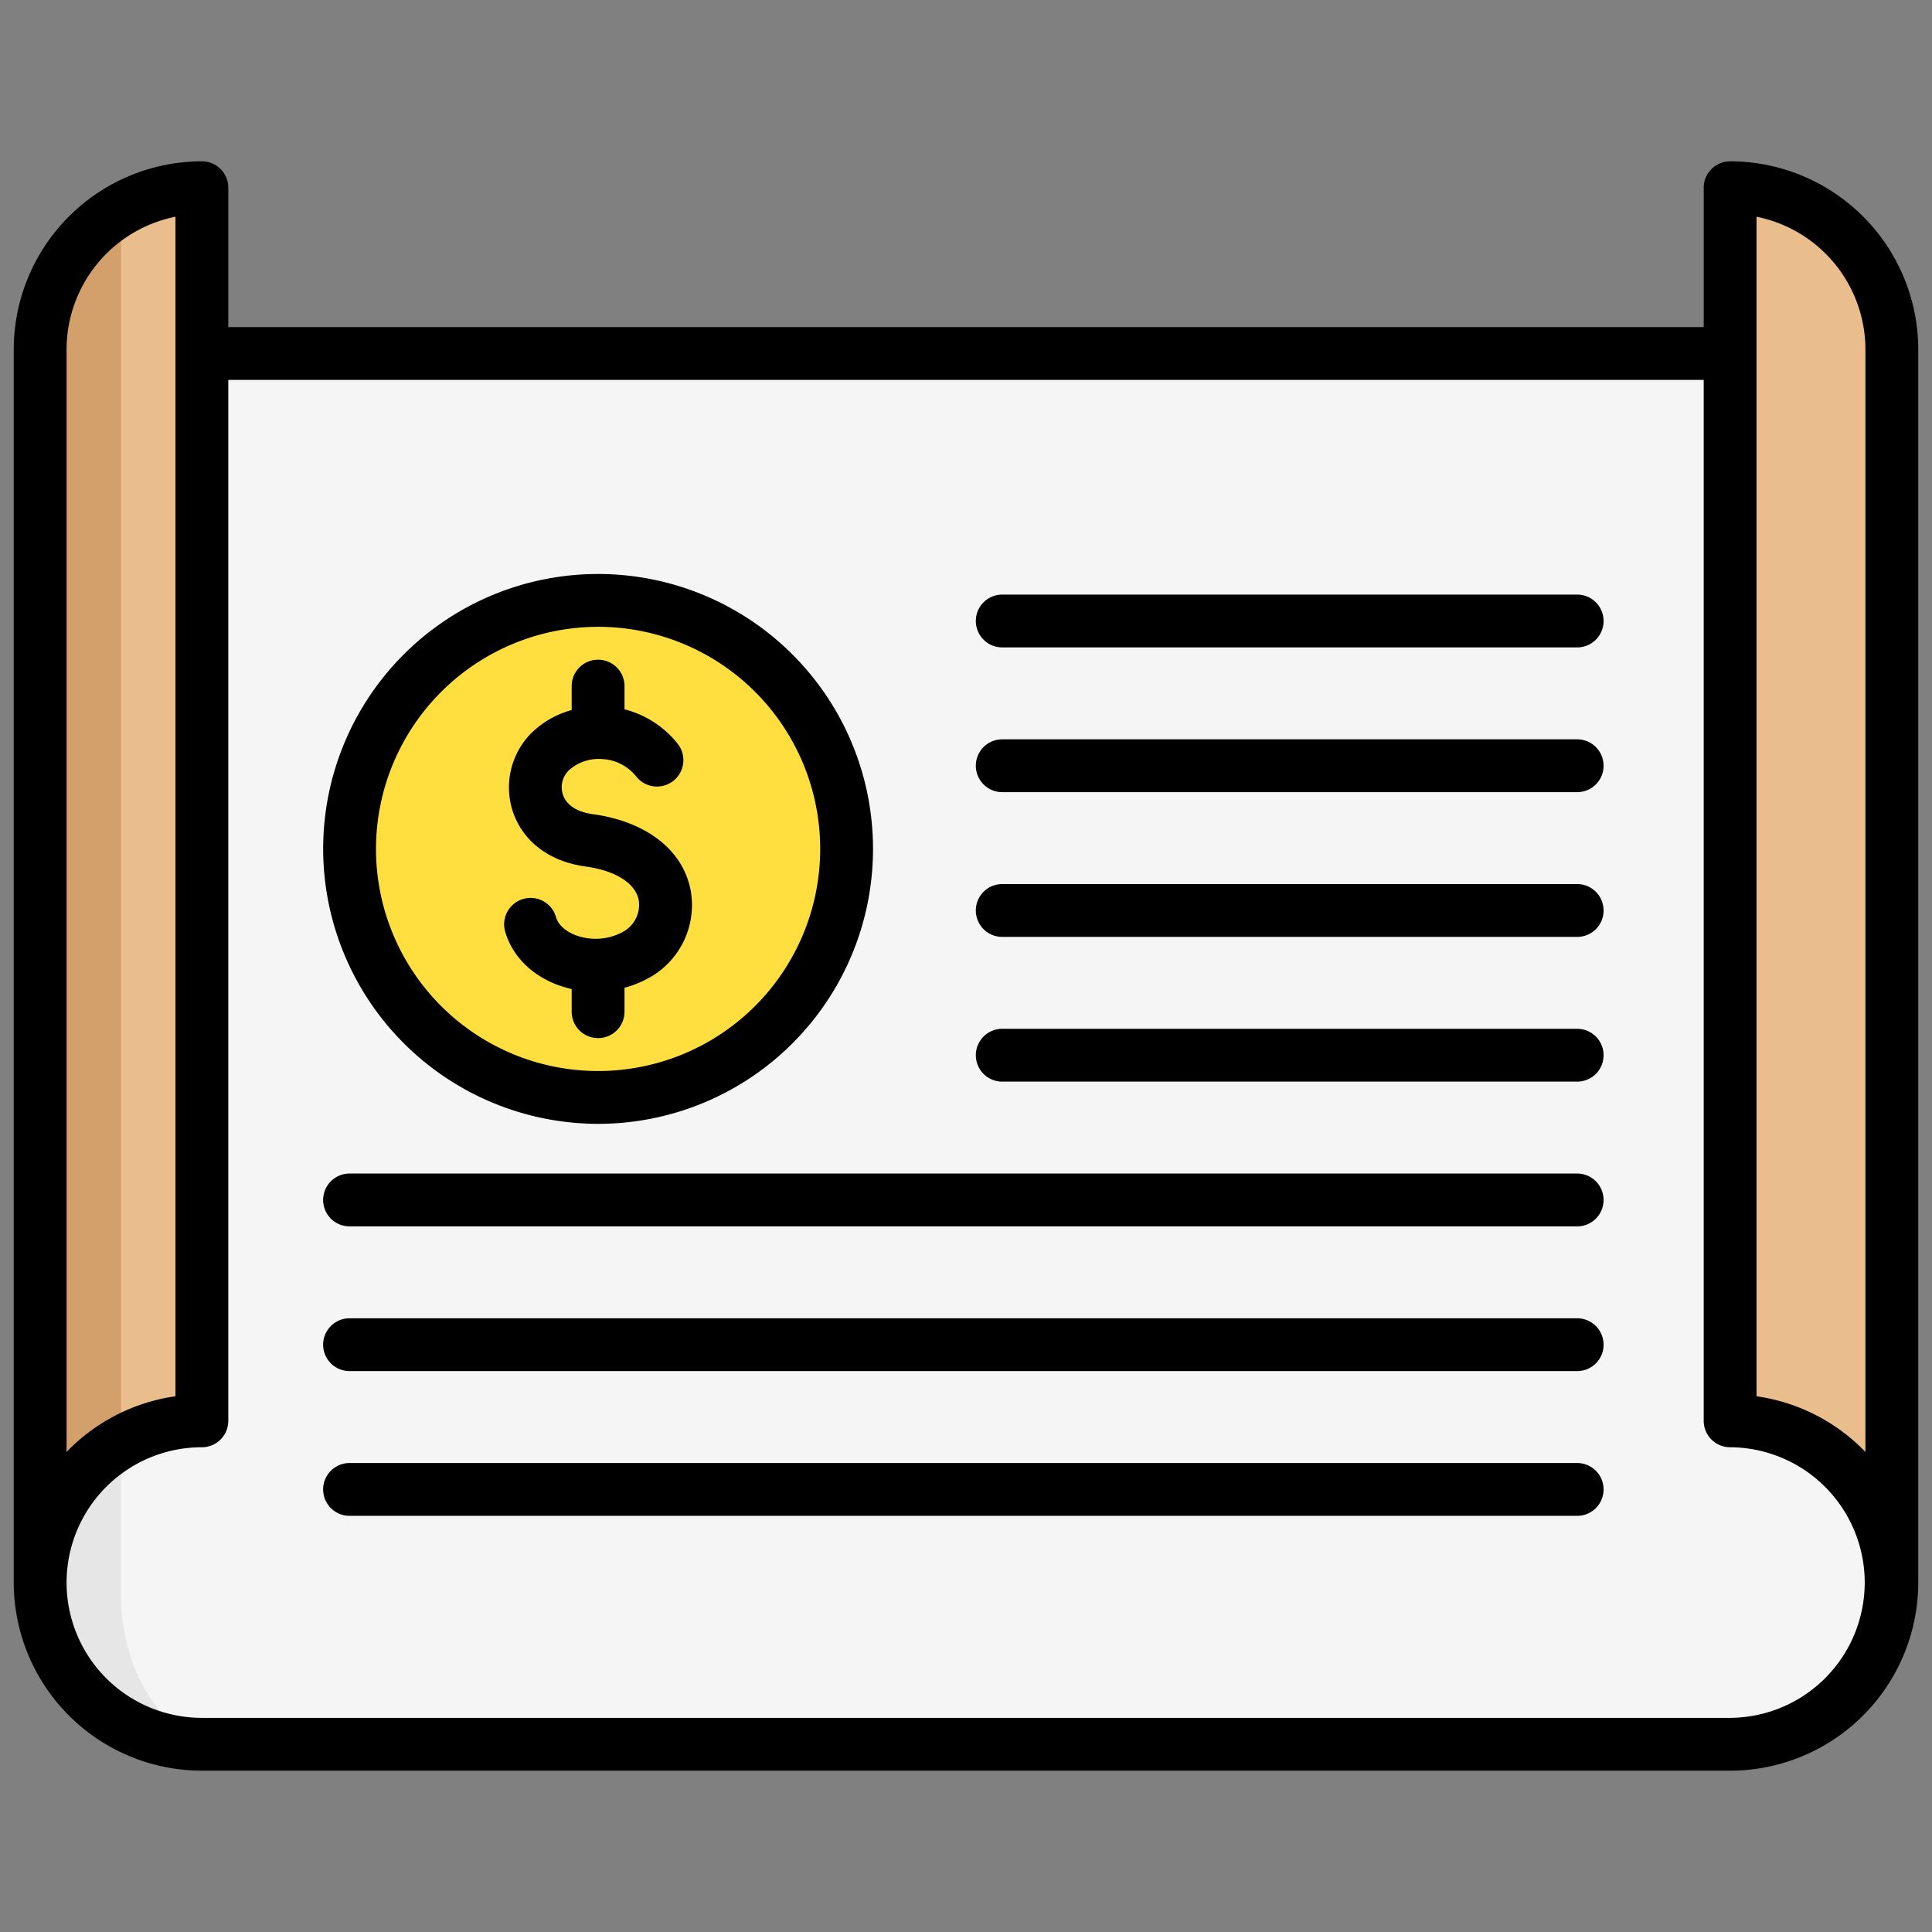 <svg viewBox="0 0 512 512" xmlns="http://www.w3.org/2000/svg"><rect x="0" y="0" width="512" height="512" fill="#808080" stroke="none"/><g id="Layer_1" data-name="Layer 1"><path d="m501.357 419.392a42.857 42.857 0 0 1 -42.857 42.857h-405a42.857 42.857 0 0 1 -42.857-42.857v-282.856a42.856 42.856 0 0 1 42.857-42.857h405a42.856 42.856 0 0 1 42.857 42.857z" fill="#f5f5f5"/><path d="m61.216 462.25h-7.716a42.857 42.857 0 0 1 -42.857-42.857v-282.857a42.827 42.827 0 0 1 21.428-37.109v324.037c0 15.268 8.572 38.786 29.145 38.786z" fill="#e6e6e6"/><path d="m10.643 92.608a42.857 42.857 0 0 1 42.857-42.858v326.786a42.856 42.856 0 0 0 -42.857 42.856z" fill="#eabd8c"/><path d="m32.071 382.283a42.829 42.829 0 0 0 -21.428 37.109v-326.784a42.829 42.829 0 0 1 21.428-37.108z" fill="#d3a06c"/><path d="m501.357 419.392a42.856 42.856 0 0 0 -42.857-42.856v-326.786a42.857 42.857 0 0 1 42.857 42.858z" fill="#eabd8c"/><path d="m158.5 290.831a65.859 65.859 0 1 1 65.859-65.858 65.933 65.933 0 0 1 -65.859 65.858z" fill="#ffdf40"/><path d="m458.5 42.75a7 7 0 0 0 -7 7v36.929h-391v-36.929a7 7 0 0 0 -7-7 49.914 49.914 0 0 0 -49.857 49.857v326.786a49.915 49.915 0 0 0 49.857 49.857h405a49.913 49.913 0 0 0 49.857-49.856v-326.787a49.914 49.914 0 0 0 -49.857-49.857zm7 14.686a35.915 35.915 0 0 1 28.857 35.171v292.178a49.782 49.782 0 0 0 -28.857-14.76zm-447.857 35.171a35.915 35.915 0 0 1 28.857-35.171v312.589a49.782 49.782 0 0 0 -28.857 14.76zm440.857 362.643h-405a35.857 35.857 0 1 1 0-71.714 7 7 0 0 0 7-7v-275.857h391v275.856a7 7 0 0 0 7 7 35.858 35.858 0 0 1 0 71.715zm-300-157.419a72.859 72.859 0 1 0 -72.859-72.858 72.941 72.941 0 0 0 72.859 72.858zm0-131.718a58.859 58.859 0 1 1 -58.859 58.86 58.926 58.926 0 0 1 58.859-58.86zm10.785 72.515c-.818-4.535-6.1-7.9-14.14-9-9.484-1.3-16.477-6.554-19.189-14.418a20.422 20.422 0 0 1 4.635-20.708 24.414 24.414 0 0 1 10.909-6.337v-6.339a7 7 0 0 1 14 0v6.147a26.37 26.37 0 0 1 14.037 9.055 7 7 0 1 1 -10.869 8.825 12.337 12.337 0 0 0 -9.246-4.7 11.763 11.763 0 0 0 -8.787 3.1 6.3 6.3 0 0 0 -1.443 6.391c.941 2.732 3.73 4.546 7.851 5.111 14.345 1.964 24.072 9.585 26.02 20.388a22.012 22.012 0 0 1 -11.51 23.234 28.609 28.609 0 0 1 -6.053 2.392v6.341a7 7 0 0 1 -14 0v-6.01a28.129 28.129 0 0 1 -4.823-1.532c-6.427-2.716-11.094-7.705-12.8-13.688a7 7 0 1 1 13.461-3.848c.54 1.891 2.287 3.581 4.792 4.64a15.179 15.179 0 0 0 12.8-.631 8.159 8.159 0 0 0 4.35-8.413zm255.684-74.057a7 7 0 0 1 -7 7h-152.362a7 7 0 0 1 0-14h152.357a7 7 0 0 1 7 7zm0 38.358a7 7 0 0 1 -7 7h-152.362a7 7 0 0 1 0-14h152.357a7 7 0 0 1 7 7zm0 38.357a7 7 0 0 1 -7 7h-152.362a7 7 0 0 1 0-14h152.357a7 7 0 0 1 7 7zm0 38.357a7 7 0 0 1 -7 7h-152.362a7 7 0 0 1 0-14h152.357a7 7 0 0 1 7 7zm0 38.357a7 7 0 0 1 -7 7h-325.333a7 7 0 1 1 0-14h325.328a7 7 0 0 1 7 7zm0 38.357a7 7 0 0 1 -7 7h-325.333a7 7 0 0 1 0-14h325.328a7 7 0 0 1 7 7zm0 38.357a7 7 0 0 1 -7 7h-325.333a7 7 0 0 1 0-14h325.328a7 7 0 0 1 7 7z"/></g></svg>
